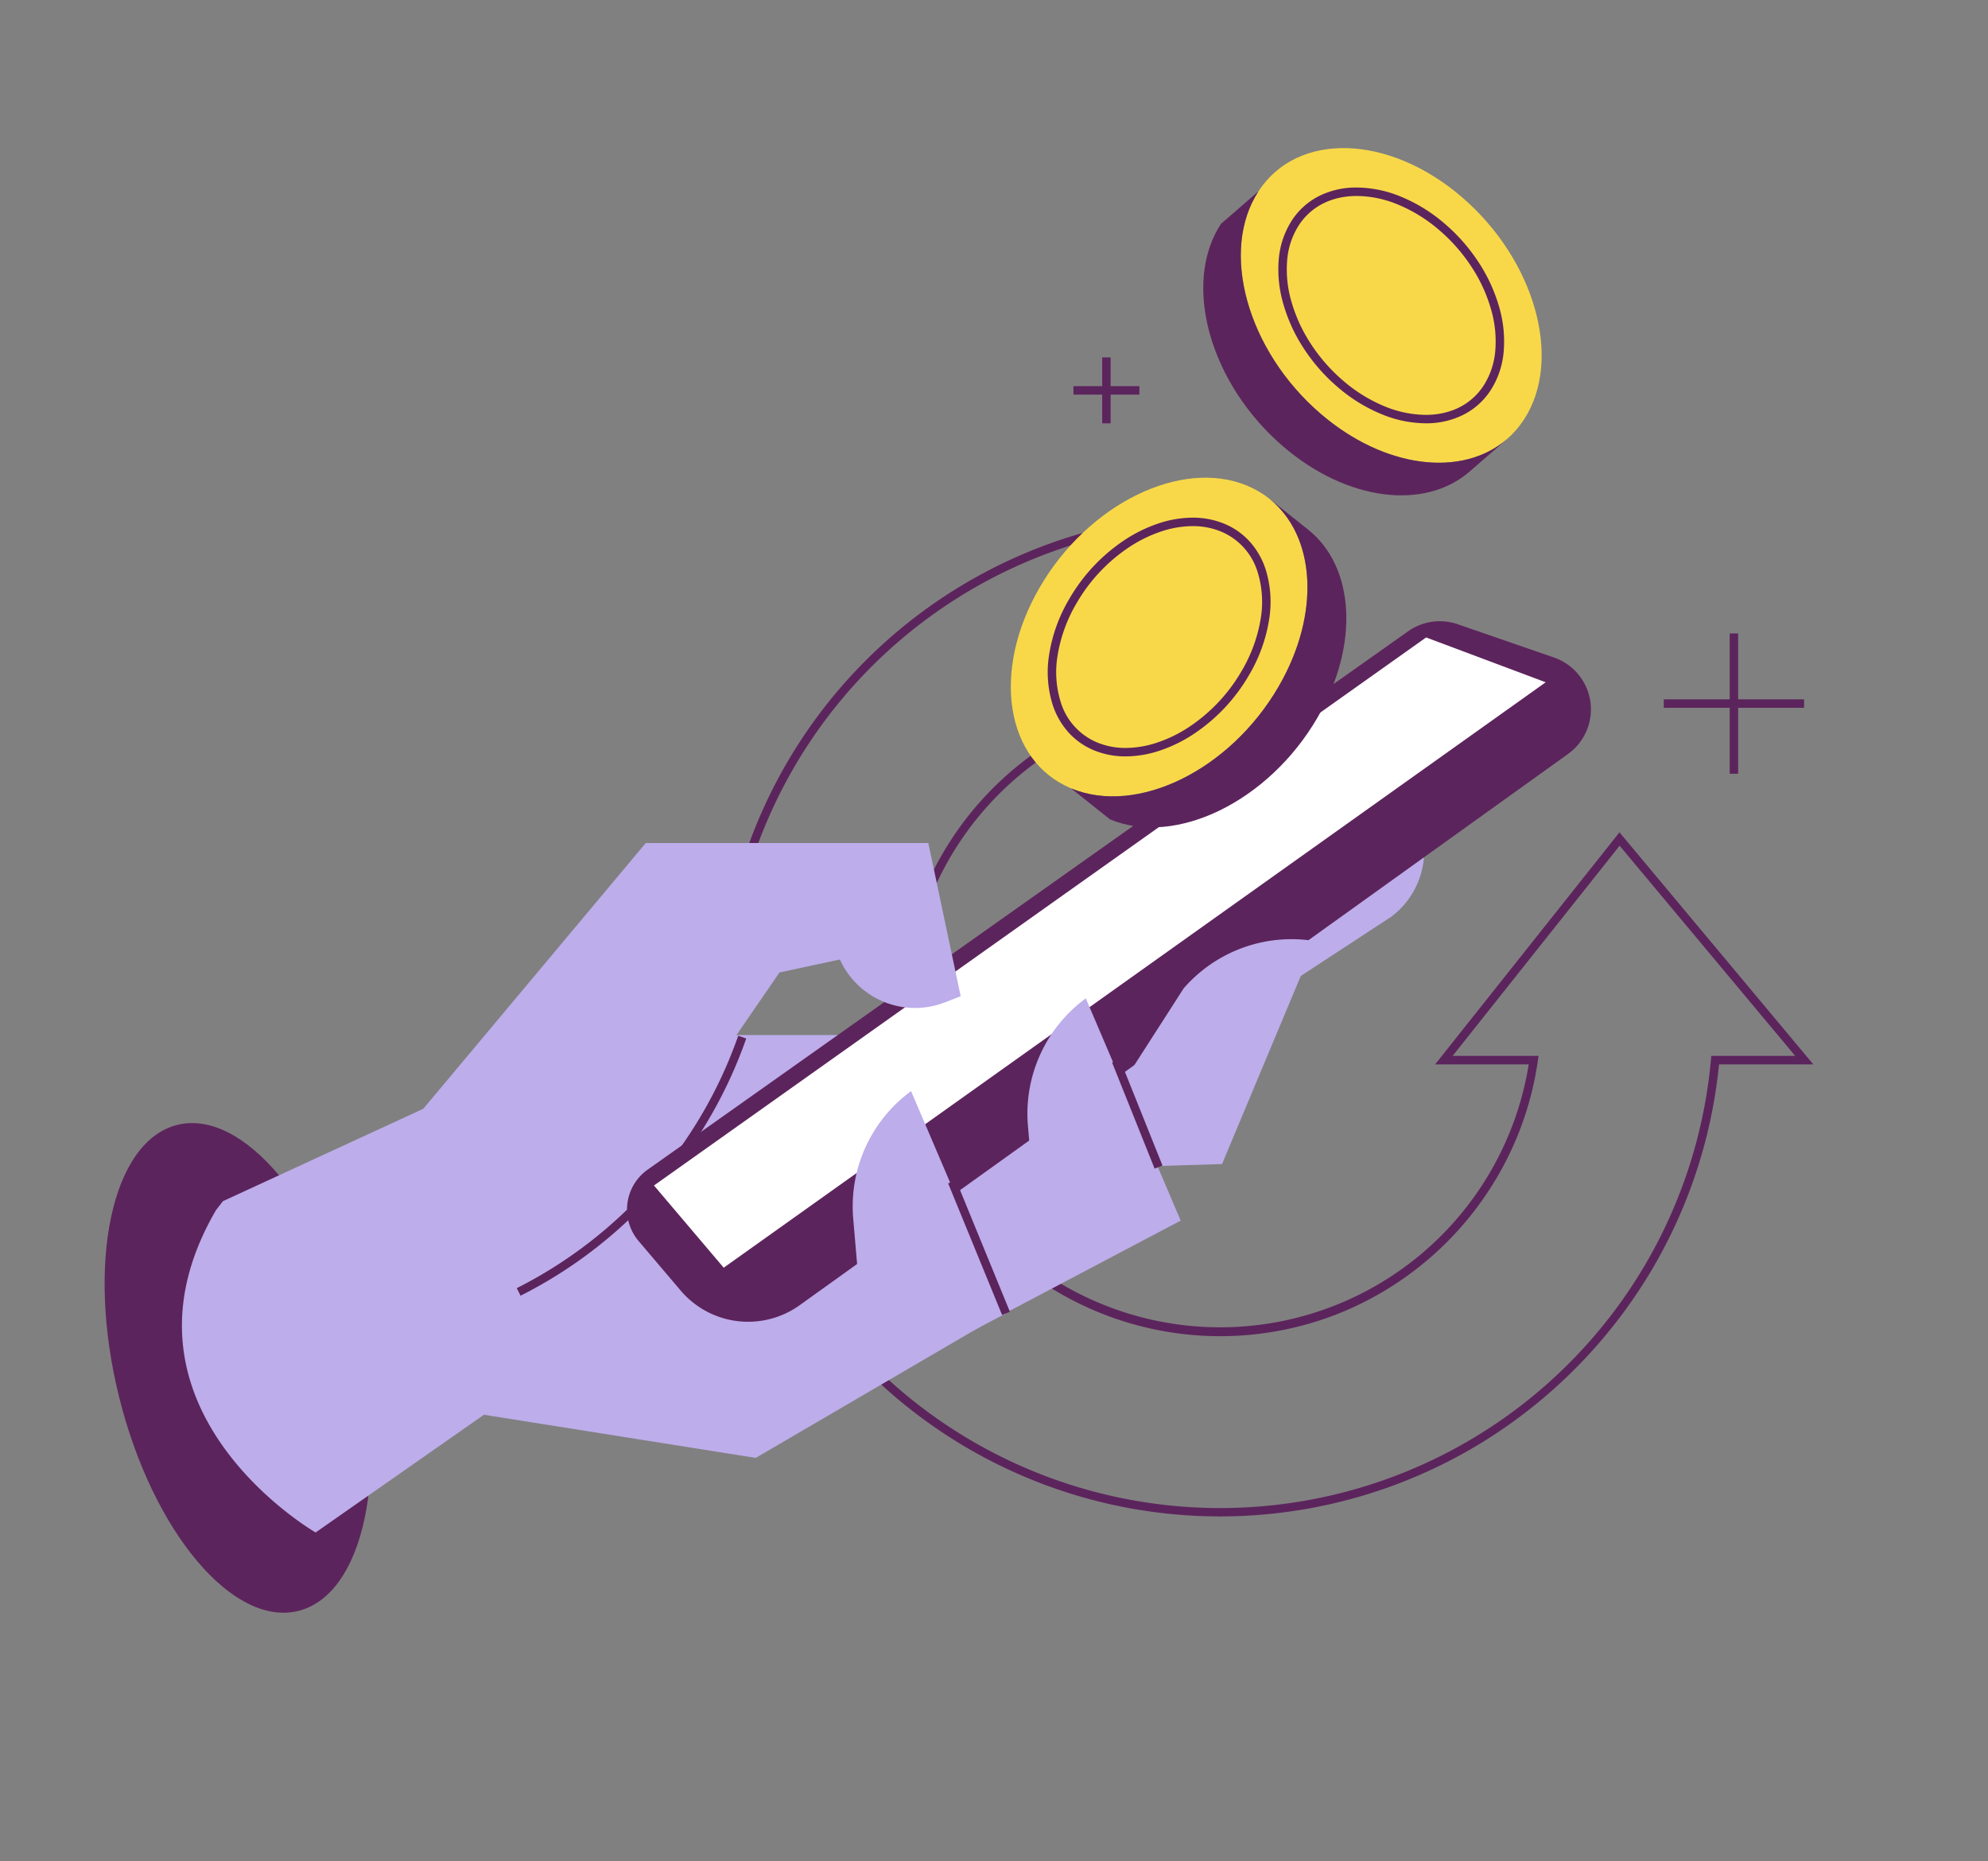 <?xml version="1.0" encoding="UTF-8"?>
<svg xmlns="http://www.w3.org/2000/svg" xmlns:xlink="http://www.w3.org/1999/xlink" width="470" height="440" viewBox="0 0 470 440"><rect x="0" y="0" width="470" height="440" fill="#808080" stroke="none"/><defs/><g id="Img-construire-strategie-patrimoniale"><g id="Groupe_8676" transform="translate(34.299 35.005)"><path id="Tracé_10754" d="M216.1,61.678v44.6l-1,0a73.887,73.887,0,0,0-73.553,73.892v.01a73.9,73.9,0,0,0,146.861,11.649H266.281l43.585-54.853,45.823,54.853H333.4a118.09,118.09,0,0,1-23.371,59.7,119.417,119.417,0,0,1-31.513,28.964A118.471,118.471,0,0,1,96.957,180.181v-.021A118.443,118.443,0,0,1,215.1,61.681Zm-2,42.613v-40.6A116.442,116.442,0,0,0,98.957,180.16v.021A116.505,116.505,0,0,0,331.49,190.74l.082-.91h19.84L309.9,140.143l-39.48,49.687h20.31l-.164,1.142a75.343,75.343,0,0,1-8.586,25.674,76.3,76.3,0,0,1-39.391,34.429,75.92,75.92,0,0,1-103.037-70.9v-.01A75.887,75.887,0,0,1,214.1,104.291Z" transform="translate(38.71 24.77)" fill="#5c245c"/><path id="Tracé_10755" d="M57.794,230.2c0,32.693-12.937,59.194-28.9,59.194S0,262.9,0,230.2s12.937-59.2,28.9-59.2,28.9,26.5,28.9,59.2" transform="translate(-61.802 71.984) rotate(-14)" fill="#5c245c"/><path id="Tracé_10756" d="M37.855,284.48l39.79-27.827,64.26,10.2,96.9-56.611-11.22-29.07,64.531-42.221a19.428,19.428,0,0,0,4.748-26.063l-2.98-4.647L175.055,166.894H101.1l-85.171,39.27-1.652,2.15c-27.246,46.879,23.573,76.167,23.573,76.167" transform="translate(2.47 42.774)" fill="#bdadea"/><path id="Tracé_10757" d="M63.755,211.763l-.9-1.786A106.1,106.1,0,0,0,115.219,150.3l1.888.661a108.1,108.1,0,0,1-53.351,60.8Z" transform="translate(25.017 59.525)" fill="#5c245c"/><path id="Tracé_10758" d="M84.409,226.683l9.936,11.7a20.924,20.924,0,0,0,28.149,3.46l181.646-130.3a12.973,12.973,0,0,0-3.323-22.8l-22.757-7.866a12.977,12.977,0,0,0-11.733,1.671L86.537,209.811a11.529,11.529,0,0,0-2.128,16.872" transform="translate(32.273 31.68)" fill="#5c245c"/><path id="Tracé_10759" d="M86.234,212.466,268.784,82.914l28.265,10.6L102.722,231.9Z" transform="translate(34.077 32.766)" fill="#fff"/><path id="Tracé_10760" d="M137.892,159.785l22.44,52.531-46.41,24.48-4.59-21.931,16.321-8.159-1.44-16.8a33.779,33.779,0,0,1,13.68-30.125" transform="translate(43.204 63.143)" fill="#bdadea"/><path id="Tracé_10761" d="M167.5,144.067l22.44,52.531-46.41,24.48-4.59-21.931,16.321-8.159-1.44-16.8a33.778,33.778,0,0,1,13.68-30.125" transform="translate(54.905 56.932)" fill="#bdadea"/><path id="Tracé_10762" d="M214.878,134.507,192.823,187.2l-36.453,1.1,27.366-42.618a33.78,33.78,0,0,1,31.142-11.171" transform="translate(61.793 52.967)" fill="#bdadea"/><path id="Ligne_321" d="M11.825,31.49-.925.379.925-.379,13.676,30.732Z" transform="translate(190.786 244.349)" fill="#5c245c"/><path id="Ligne_322" d="M9.127,25.46-.928.372.928-.372,10.983,24.716Z" transform="translate(229.546 215.788)" fill="#5c245c"/><path id="Tracé_10763" d="M55.049,207.508h0a107.1,107.1,0,0,0,66.794-44.287l10.217-14.874,14.28-3.06A19.526,19.526,0,0,0,171.213,155.4l3.687-1.44-7.65-36.21H100.44L45.36,183.538Z" transform="translate(17.925 46.531)" fill="#bdadea"/><path id="Ligne_323" d="M-1,15.583V0H1V15.583Z" transform="translate(227.277 49.486)" fill="#5c245c"/><path id="Ligne_324" d="M0,1V-1H15.583V1Z" transform="translate(219.487 57.277)" fill="#5c245c"/><path id="Ligne_325" d="M-1,33.17-1,0H1L1,33.17Z" transform="translate(375.632 114.731)" fill="#5c245c"/><path id="Ligne_326" d="M0,1V-1H33.173V1Z" transform="translate(359.048 131.314)" fill="#5c245c"/><path id="Tracé_10764" d="M160.949,129.281c-15.583-6.5-18.889-27.784-7.393-47.539s33.448-30.5,49.029-24,18.895,27.784,7.394,47.539-33.448,30.5-49.031,24" transform="translate(57.974 22.069)" fill="#f8d849"/><path id="Tracé_10765" d="M203.814,59.426l9.193,7.327c10.913,8.7,12.194,27.156,2.133,44.442-11.5,19.758-33.449,30.5-49.032,24l-9.194-7.326c15.583,6.5,37.533-4.243,49.031-24,10.062-17.285,8.785-35.742-2.13-44.441" transform="translate(62.008 23.484)" fill="#5c245c"/><path id="Tracé_10766" d="M171.1,118.771a19.4,19.4,0,0,1-7.513-1.448,16.667,16.667,0,0,1-6.062-4.292,18.237,18.237,0,0,1-3.662-6.4,25.8,25.8,0,0,1-.85-11.95,37.04,37.04,0,0,1,4.754-13.135A41.858,41.858,0,0,1,170.941,67.56a34.152,34.152,0,0,1,7.925-3.861,25.779,25.779,0,0,1,8.062-1.364,19.393,19.393,0,0,1,7.511,1.448,16.662,16.662,0,0,1,6.063,4.291,18.236,18.236,0,0,1,3.663,6.4,25.792,25.792,0,0,1,.849,11.95,37.023,37.023,0,0,1-4.757,13.134,41.83,41.83,0,0,1-13.174,13.985,34.143,34.143,0,0,1-7.925,3.861A25.783,25.783,0,0,1,171.1,118.771Zm15.833-54.436a23.788,23.788,0,0,0-7.436,1.263,32.154,32.154,0,0,0-7.459,3.637,39.848,39.848,0,0,0-12.542,13.316,35.545,35.545,0,0,0-4.5,12.425,23.8,23.8,0,0,0,.768,11.017,15.111,15.111,0,0,0,8.6,9.484,17.417,17.417,0,0,0,6.743,1.294,23.791,23.791,0,0,0,7.437-1.263,32.145,32.145,0,0,0,7.459-3.637A39.821,39.821,0,0,0,198.53,98.555a35.528,35.528,0,0,0,4.507-12.424,23.792,23.792,0,0,0-.767-11.017,15.109,15.109,0,0,0-8.6-9.485A17.406,17.406,0,0,0,186.929,64.335Z" transform="translate(60.729 25.029)" fill="#5c245c"/><path id="Tracé_10767" d="M189.851,10.214c9.226-14.14,30.755-13.523,48.092,1.376s23.911,38.436,14.683,52.576-30.755,13.526-48.09-1.374-23.91-38.437-14.684-52.577" transform="translate(73.374)" fill="#f8d849"/><path id="Tracé_10768" d="M251.136,65.884l-8.876,7.707c-10.541,9.15-28.922,7.053-44.09-5.984-17.336-14.9-23.909-38.437-14.68-52.579l8.876-7.707C183.139,21.462,189.712,45,207.05,59.9c15.166,13.037,33.547,15.136,44.086,5.985" transform="translate(70.859 2.894)" fill="#5c245c"/><path id="Tracé_10769" d="M210.295,6.4a27.826,27.826,0,0,1,10.474,2.173,37.917,37.917,0,0,1,10.395,6.442,42.614,42.614,0,0,1,8.07,9.26A38.427,38.427,0,0,1,243.979,34.7a28.844,28.844,0,0,1,1.057,10.418,19.966,19.966,0,0,1-3.074,9.185,16.6,16.6,0,0,1-6.607,5.889,19.547,19.547,0,0,1-8.762,1.944,27.822,27.822,0,0,1-10.475-2.173,37.9,37.9,0,0,1-10.394-6.444,42.583,42.583,0,0,1-8.07-9.257,38.411,38.411,0,0,1-4.745-10.432,28.846,28.846,0,0,1-1.057-10.419,19.977,19.977,0,0,1,3.074-9.187,16.606,16.606,0,0,1,6.608-5.888A19.547,19.547,0,0,1,210.295,6.4Zm16.3,53.743c5.918,0,10.781-2.46,13.695-6.926a17.991,17.991,0,0,0,2.758-8.276,26.857,26.857,0,0,0-.992-9.7,36.431,36.431,0,0,0-4.5-9.889,40.615,40.615,0,0,0-7.691-8.825,35.923,35.923,0,0,0-9.844-6.106A25.841,25.841,0,0,0,210.295,8.4c-5.917,0-10.78,2.459-13.695,6.925a18,18,0,0,0-2.758,8.278,26.859,26.859,0,0,0,.992,9.7,36.415,36.415,0,0,0,4.5,9.888,40.584,40.584,0,0,0,7.691,8.822,35.905,35.905,0,0,0,9.844,6.108A25.837,25.837,0,0,0,226.591,60.14Z" transform="translate(76.168 2.923)" fill="#5c245c"/></g></g></svg>
